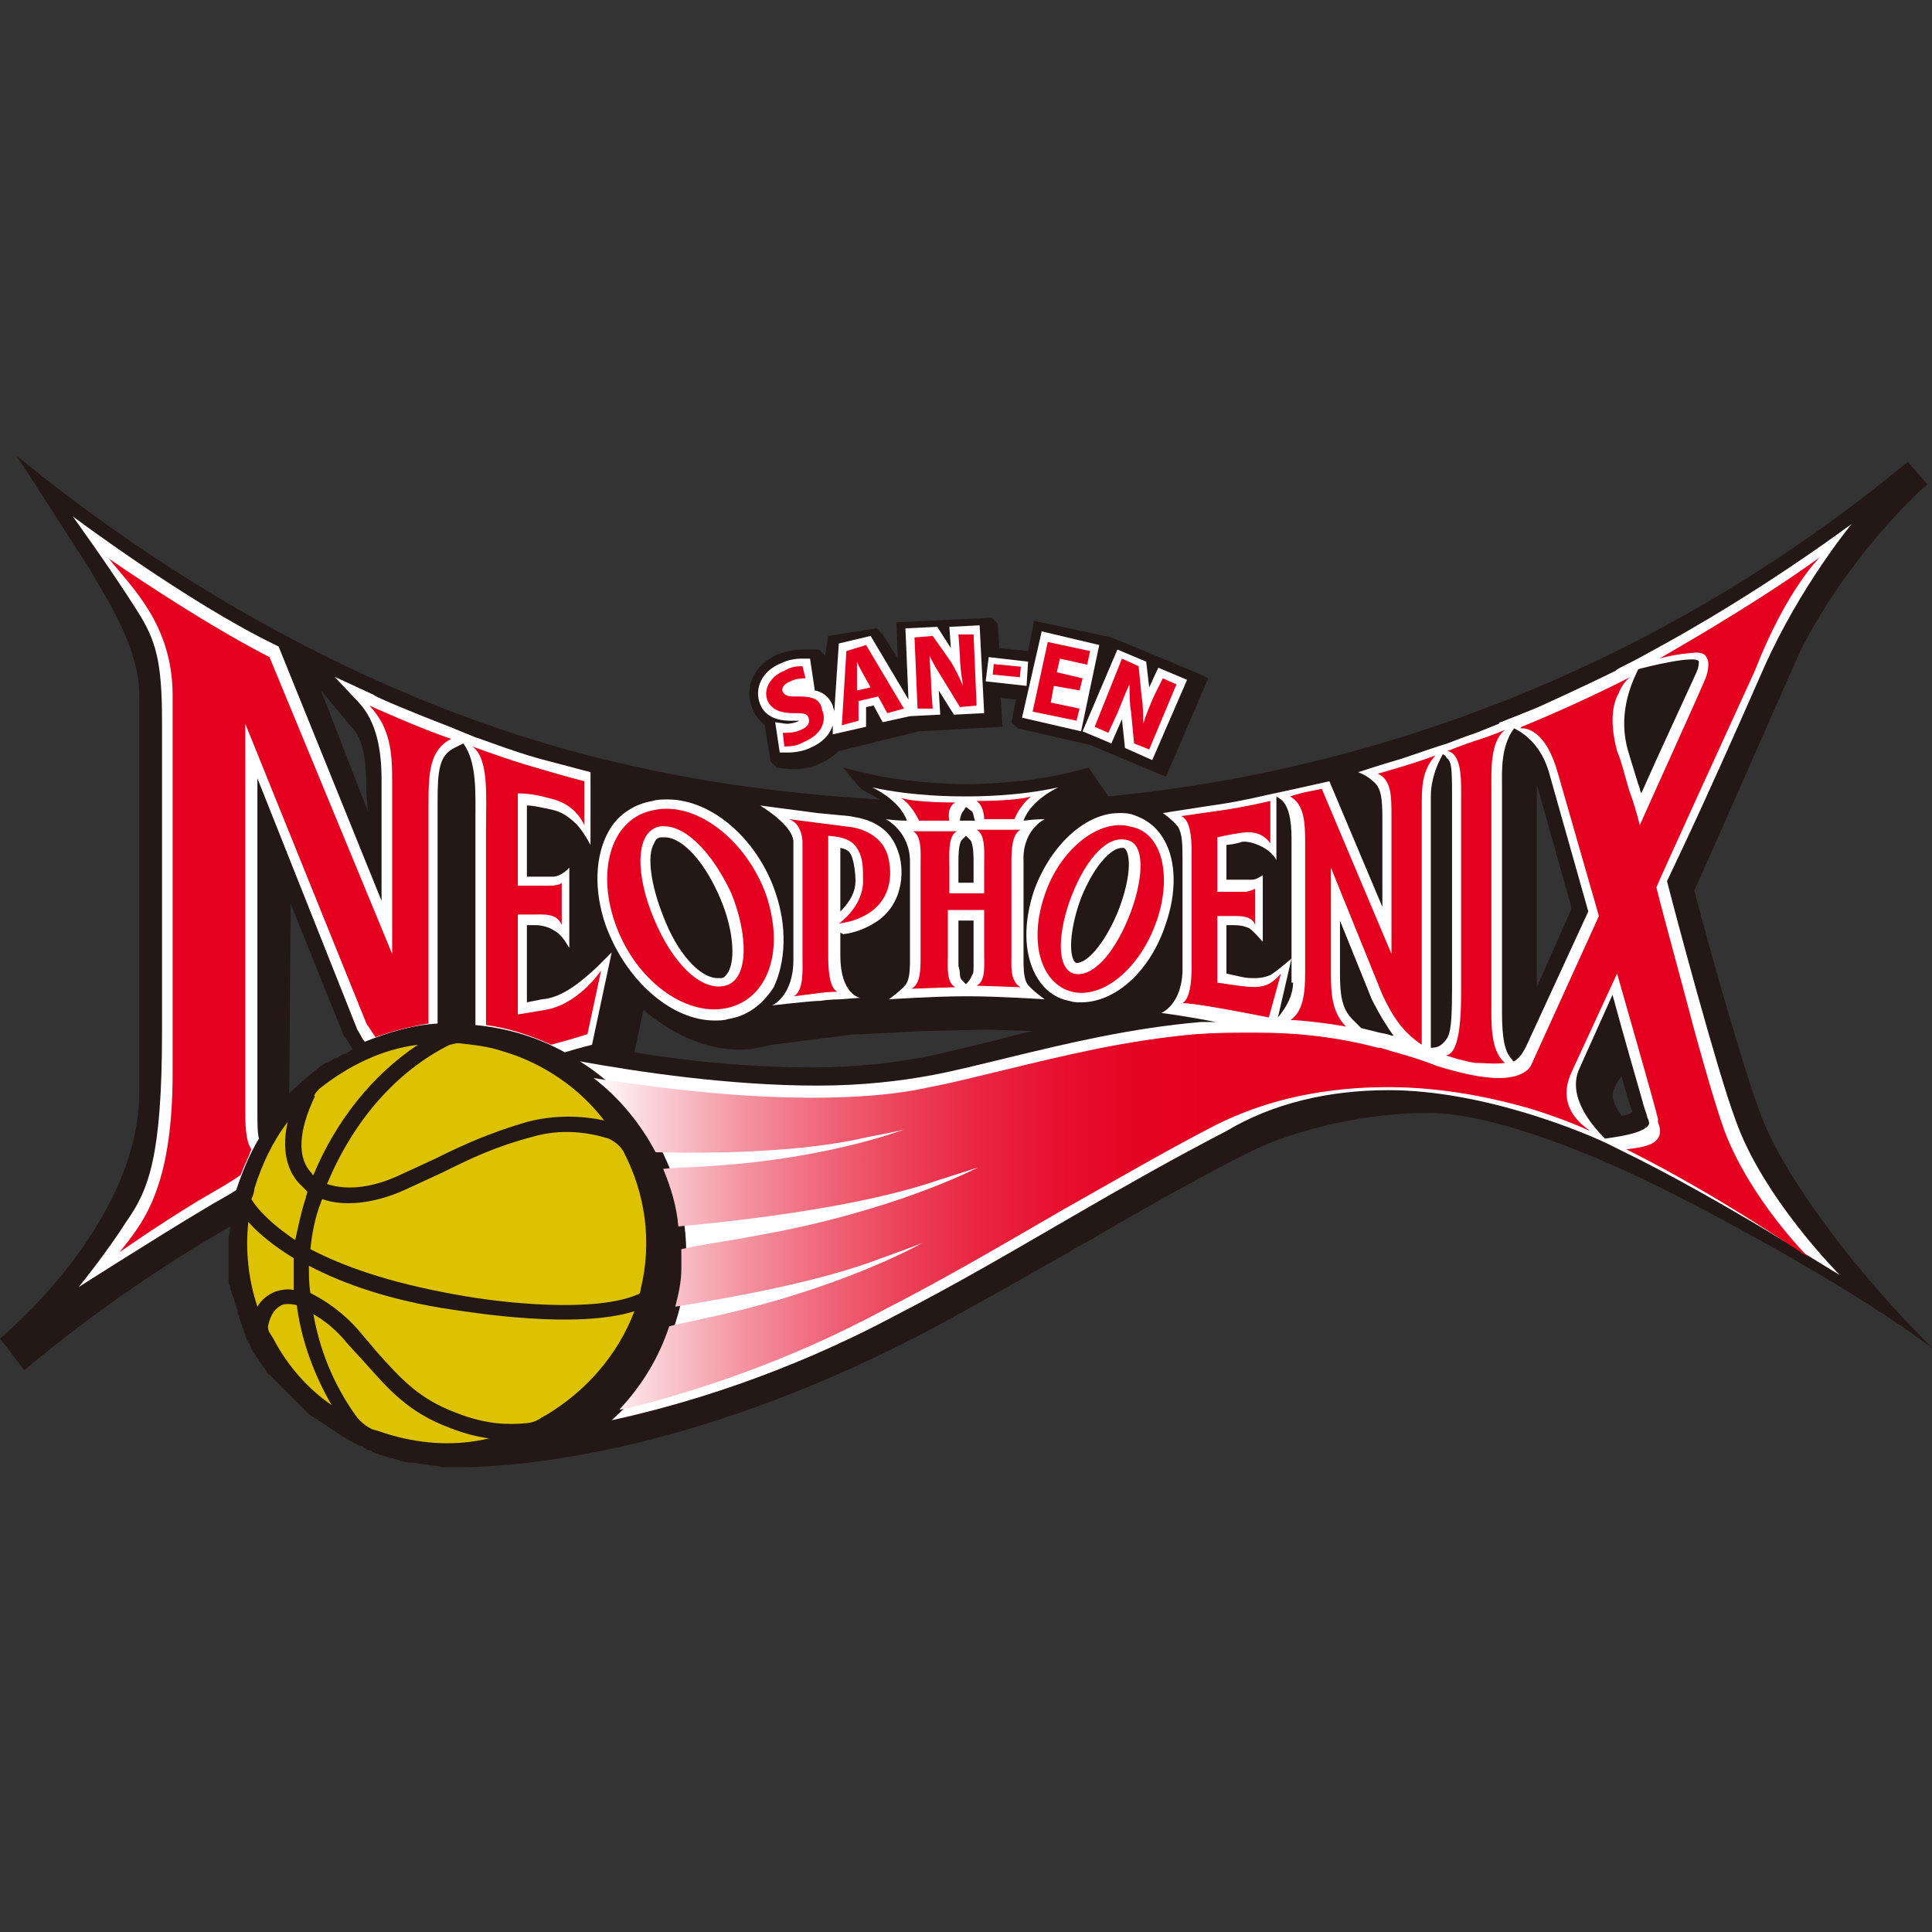<?xml version="1.0" encoding="utf-8"?>
<!-- Generator: Adobe Illustrator 27.7.0, SVG Export Plug-In . SVG Version: 6.00 Build 0)  -->
<svg version="1.1" id="レイヤー_1" xmlns="http://www.w3.org/2000/svg" xmlns:xlink="http://www.w3.org/1999/xlink" x="0px"
	 y="0px" viewBox="0 0 127.6 127.6" style="enable-background:new 0 0 127.6 127.6;" xml:space="preserve">
<rect x="0" y="0" width="127.6" height="127.6" fill="#333333" stroke="none"/>
<style type="text/css">
	.st0{fill:#231815;}
	.st1{fill:#FFFFFF;}
	.st2{fill:url(#SVGID_1_);}
	.st3{fill:#E50020;}
	.st4{fill:#DCC200;}
</style>
<g>
	<path class="st0" d="M116.4,73.9c-1.2-3-3.9-12.7-4.5-15.1c0.5-1,5.6-12.7,7.1-16c3.3-6.4,8.1-10.7,8.3-10.8l-1.3-1.5l-1.1,0.9
		C110.5,43,92.7,50.7,73.2,52.6l-1.3-1.9c0,0,0,0,0,0c0,0,0,0,0,0l0,0l0,0c-1.9,0.5-3.8,1-8.1,1.1c0,0,0,0,0,0c0,0,0,0,0,0
		c-4.2-0.1-6.2-0.6-8.1-1.1c0,0,1.1,1.4,1.2,1.4c0.1,0.1,0.7,0.4,1.2,0.7c-8.9-0.5-17.5-2-25.8-4.9C20.8,43.9,10,37.4,1.1,30.1
		c0,0,4.9,7.6,4.9,7.6c0.4,0.9,3.2,4.7,3.2,8.2v26.2C9.2,80.9,0,88.4,0,88.4l1.6,2.1c5-4.2,9.8-7.3,13.6-9.5c0,0.2,0,0.4-0.1,0.7
		c0,0.3,0,0.5,0,0.8c0,0.1,0,0.2,0,0.2c0,0.2,0,0.3,0,0.5c0,0.1,0,0.2,0,0.3c0,0.1,0,0.3,0,0.4c0,0.1,0,0.2,0,0.3c0,0.1,0,0.3,0,0.4
		c0,0.1,0,0.2,0.1,0.3c0,0.1,0,0.3,0.1,0.4c0,0.1,0,0.2,0.1,0.3c0,0.1,0.1,0.2,0.1,0.4c0,0.1,0.1,0.2,0.1,0.3c0,0.1,0.1,0.2,0.1,0.4
		c0,0.1,0.1,0.2,0.1,0.3c0,0.1,0.1,0.2,0.1,0.3c0,0.1,0.1,0.2,0.1,0.3c0,0.1,0.1,0.2,0.1,0.3c0,0.1,0.1,0.2,0.1,0.3
		c0,0.1,0.1,0.2,0.1,0.3c0.1,0.1,0.1,0.2,0.2,0.3c0,0.1,0.1,0.2,0.1,0.3c0.1,0.1,0.1,0.2,0.2,0.3c0.1,0.1,0.1,0.2,0.2,0.3
		c0.1,0.1,0.1,0.2,0.2,0.3c0.1,0.1,0.1,0.2,0.2,0.3c0.1,0.1,0.2,0.2,0.2,0.3c0.1,0.1,0.1,0.2,0.2,0.2c0.1,0.1,0.2,0.2,0.3,0.3
		c0.1,0.1,0.1,0.1,0.2,0.2c0.1,0.1,0.2,0.2,0.3,0.3c0.1,0.1,0.1,0.1,0.2,0.2c0.1,0.1,0.2,0.2,0.3,0.3c0.1,0.1,0.1,0.1,0.2,0.2
		c0.1,0.1,0.2,0.2,0.3,0.3c0.1,0.1,0.1,0.1,0.2,0.2c0.1,0.1,0.2,0.2,0.3,0.3c0.1,0.1,0.1,0.1,0.2,0.2c0.1,0.1,0.2,0.2,0.4,0.3
		c0.1,0,0.1,0.1,0.2,0.1c0.1,0.1,0.3,0.2,0.4,0.3c0.1,0,0.1,0.1,0.2,0.1c0.1,0.1,0.3,0.2,0.4,0.3c0.1,0,0.1,0.1,0.2,0.1
		c0.1,0.1,0.3,0.2,0.4,0.3c0.1,0,0.1,0.1,0.2,0.1c0.2,0.1,0.3,0.2,0.5,0.3c0.1,0,0.1,0.1,0.2,0.1c0.2,0.1,0.3,0.2,0.5,0.2
		c0,0,0.1,0,0.1,0.1c0.2,0.1,0.3,0.2,0.5,0.2c0,0,0.1,0,0.1,0.1c0.2,0.1,0.4,0.1,0.5,0.2c0,0,0.1,0,0.1,0c0.2,0.1,0.4,0.1,0.6,0.2
		c0,0,0.1,0,0.1,0c0.2,0.1,0.4,0.1,0.6,0.2c0,0,0.1,0,0.1,0c0.2,0.1,0.4,0.1,0.6,0.1c0,0,0,0,0.1,0c0.2,0,0.4,0.1,0.7,0.1
		c0,0,0,0,0,0c0.2,0,0.5,0.1,0.7,0.1c0,0,0,0,0,0c0.2,0,0.4,0.1,0.6,0.1c0.2,0,0.5,0,1,0c3.2,0,14.7-0.6,30.4-8.7
		c3.4-1.8,6.7-3.7,9.9-5.5c0.6-0.4,1.3-0.7,1.9-1.1c3.1-1.8,6.8-3.9,10-5.5c3.2-1.6,7.9-2.6,11.8-2.6c4.6,0,11.7,3.1,15.5,5
		c4.8,2.4,13,6.9,17.9,10.6C122.2,83.7,117.8,77.5,116.4,73.9z M23.2,48c0.9,0.9,1,2.5,1,4.5l0.1,1.1l-3.1-8L23.2,48z M19.2,59.7
		l3.5,8.7l0.1,0.1c0.2,0.3,0.3,0.5,0.5,0.8c-0.2,0.1-0.3,0.2-0.5,0.3c0,0,0,0-0.1,0c-0.2,0.1-0.3,0.2-0.5,0.3c0,0,0,0-0.1,0
		c-0.2,0.1-0.3,0.2-0.5,0.3c0,0,0,0-0.1,0c-0.9,0.6-1.6,1.3-2.4,2L19.2,59.7z M65.8,68.7c-1.7,0.4-3.2,0.8-4.7,1.1
		c-2.1,0.4-4.6,0.7-7.4,0.7c-4.1,0-8.3-0.4-11.8-1l0.6-2.8c2.1,1.8,4.6,2.8,6.9,2.6h0c0.3,0,1.1-0.2,1.6-0.3l3.1-0.4
		c0,0,0.9-0.1,1.6-0.2c0.6-0.1,1.3-0.1,1.3-0.1l3.9-0.2l4.2-0.1l3.1,0.1C67.3,68.3,66.5,68.5,65.8,68.7z M101.5,65.2V53.3l0-0.2
		c0-0.3,0-0.8,0-1.3l2.3,8.2L101.5,65.2z M107.1,73.7c0,0-0.6-0.8-0.6-1.4c0.1-0.7,0.6-1.2,0.6-1.2c0.3,1.1,0.5,1.8,0.7,2.3
		C107.8,73.6,107.1,73.7,107.1,73.7z"/>
	<path class="st0" d="M79.2,44.5l-5.8-2.4L68.3,41l-0.4,2l-1.9-0.2l-0.1-1.6l-0.4-0.4l-6.3,0.3l0.1,2.4l-1-1.6l-0.4-0.4L54.7,42
		l-0.2,1.3l-0.4-0.4l-1,0c0,0-0.1,0-0.1,0c-0.5,0-1,0.1-1.6,0.3c-1.6,0.7-2.3,2.2-1.7,3.6c0.1,0.3,0.3,0.6,0.7,1
		c0,0,0.1,0.1,0.1,0.1l0.4,2.4l0.4,0.4l0.9,0.1c0.1,0,0.2,0,0.3,0c0.5,0,1.1-0.1,1.7-0.4c0.5-0.2,0.9-0.5,1.2-0.8l5.3-1.3l5.5-0.3
		l-0.1-1.9l1,0.1l-0.3,1.5l0.4,0.4l4.8,1.1l5,2.1l2.8-6.5L79.2,44.5z"/>
	<path class="st1" d="M17.1,75.2c-0.1-0.4-0.1-1-0.1-2l0-21.8L23.6,68c0.2,0.3,0.3,0.6,0.5,0.8c1.5-0.6,3.1-1.1,4.8-1.2V53
		c0-2.1,0.1-3.1,1.1-3.6l0.6-0.3c0.9,1.2,0.8,3.3,0.8,4.9c0,0.2,0,13.1,0,13.1l0,0.1c0,0.2,0,0.3,0,0.5c2.1,0.2,4.1,0.8,5.9,1.8
		c1-0.3,1.8-0.5,1.8-0.5l1.3-6.1l-1,1c-1.3,1.2-2.4,2-3.6,2.1l-1,0.2v-5.1c0,0,0.5,0,0.6,0c0,0,0.6,0,1.1,0.3
		c0.2,0.1,0.5,0.3,0.7,0.6c0.1,0.1,0.2,0.3,0.4,0.6l0-5.3c0,0-0.5,0.6-1.1,0.6c-0.1,0-0.2,0-0.4,0h-1.3v-4.7c0.4,0,0.8,0.1,1.3,0.2
		c0.5,0.1,1,0.2,1.6,0.7c0.5,0.4,0.8,0.8,1.3,1.7l0-4.8c0,0-1.5-0.4-3.4-0.9c-1.8-0.5-4.1-1.4-4.2-1.4L29.7,48l0,0
		c-2.1-0.8-5-2-5-2.1l-2.6-1.2l1.6,1.7c1.2,1.3,1.5,3.2,1.5,5.1v8l-6.8-16.8l-0.2-0.1c-5.8-2.8-13.4-8.5-13.4-8.5s2.4,3.3,4.3,6.3
		c1.2,1.9,1.6,3.3,1.6,7.2v20.6c0,8.2-0.9,10.4-2.3,12.4C7,82.8,5.2,85,5.2,85s5.5-3.5,8.2-5.1c0.8-0.5,1.6-0.9,2.2-1.3
		C16,77.4,16.5,76.2,17.1,75.2z"/>
	<path class="st1" d="M110.1,58.2c0.3-0.7,1.7-3.4,6.4-14.1c2.4-5.4,5.8-9.5,5.8-9.5c-5.6,4.1-10.6,7-13.4,8.5c0,0,0,0,0,0
		c-0.7,0.4-1.3,0.7-1.9,1c-0.2,0.1-0.3,0.2-0.3,0.2c0,0,0,0,0,0c-2,1-5.1,2.4-5.1,2.4s-1.2,0.5-2.5,1c-0.1,0-0.1,0.1-0.1,0.1
		c0,0,0,0,0,0c-0.5,0.2-1,0.4-1.5,0.6c-0.9,0.3-1.9,0.7-1.9,0.7l0,0c-0.7,0.2-1.8,0.6-3,1c-1.7,0.5-2.9,0.9-2.9,0.9s0.6,0.2,1.1,0.7
		c0.4,0.4,0.5,1,0.5,2.3l0,5.9l-3.5-8.3l-2.7,0.6l-1.4,0.3c0,0-1.7,0.4-3,0.6c-1.4,0.2-3.9,0.6-3.9,0.6s0.6,0.4,1,0.9
		c0.3,0.5,0.3,1.2,0.3,2.3l0,7.3h0c-0.1,2.2-1.4,2.7-1.4,2.7s1.6,0.2,3.6,0.6c-0.1,0-0.2,0-0.2,0c-0.3,0-0.5,0-0.6,0
		c-0.1,0-0.2,0-0.2,0c-4.6,0.4-8.8,1.4-12.9,2.4c-1.7,0.4-3.2,0.8-4.8,1.1c-2.1,0.4-4.7,0.7-7.6,0.7c-5.8,0-11.8-0.9-15.7-1.6
		c4.5,2.8,7.3,7.9,7,13.5c-0.2,4.1-2.1,7.7-4.9,10.2c4.6-1,11.4-3,18.7-6.9c4.1-2.1,8-4.4,11.8-6.6c3.1-1.8,6.8-3.9,10.1-5.6
		C84,72.9,87.7,72,91.7,72c6.4,0,13.2,2.9,14.6,3.6l0.8,0.4c6.4,3.1,14.3,8.2,14.4,8.2c0,0-5.1-5.1-6.9-10.3
		C113.4,70.7,110.5,59.8,110.1,58.2z M85.4,64.9c0,0.9-0.5,1.7-1,2.3l0.9-3.9c0,0-0.9,0.8-1.4,1.1c-0.5,0.2-0.8,0.2-1.1,0.2
		c-0.2,0-0.5,0-0.9-0.1L81,64.3v-3.2h0.3c0.8,0,0.9,0.1,1.2,0.2c0.3,0.2,0.9,0.9,0.9,0.9l0-4.4c0,0-0.4,0.3-0.7,0.3
		c-0.3,0-1.7,0-1.7,0v-2.3c0.2,0,0.8-0.1,1-0.2c0.6-0.1,1.9,0.4,2.3,1.2l0-4.2l0.3,0.2c0.5,0.4,0.7,1.3,0.7,2.6V64.9z M91.9,68.4
		c-0.2-0.1-0.8-0.2-0.8-0.2c-0.4-0.1-0.8-0.2-1.2-0.3l-0.6-0.6c-0.7-0.7-0.8-1.7-0.8-3v-3.5l2.1,5.2l0,0c0.5,1,1,1.8,1.5,2.5
		C92.1,68.4,92,68.4,91.9,68.4z M95.9,52.3c0,0.1,0,0.5,0,0.6v12.5c0,2.9-0.2,3.1-0.6,3.5c-0.2,0.2-0.4,0.3-0.8,0.3V52.6
		c0-1.1,0.4-2.1,0.8-2.8c0.1,0.1,0.2,0.1,0.2,0.2C95.8,50.3,95.9,50.3,95.9,52.3z M108.2,44.2c0.3-0.1,3.9-1,4-0.5
		c0,0.1,0,0.4-0.2,0.8c-0.4,0.9-2.5,5.4-3.6,7.9c-0.1-0.2-0.1-0.4-0.2-0.6c-0.3-1-0.5-1.6-0.7-2.3C106.9,47.3,107.6,45.4,108.2,44.2
		z M100,70.1c-0.1,0-0.1-0.1-0.2-0.2c-0.6-0.6-0.6-2.3-0.6-3.3l0-14.5l0-0.2c0-0.9-0.1-2.6,0.8-3.8c0.8,0.4,1.8,1.2,2.3,2.9l2.6,9.2
		l-4.1,8.9C100.5,69.7,100.3,69.9,100,70.1z M108.8,74.4c-0.5,0.5-2.1,0.7-2.8,0.8c-0.9-0.9-2.5-2.8-1.7-4.6l2.2-4.9
		c0.7,2.6,1.8,6.4,2,7.1c0,0.1,0.3,0.9,0.3,1C109,74.2,108.9,74.3,108.8,74.4z"/>
	<path class="st1" d="M76.9,55.5c-0.5-0.9-1.2-1.4-2.1-1.7c-0.3-0.1-0.6-0.1-0.9-0.1c-2.2,0-4.5,2.1-5.6,5.1
		c-0.7,2.1-0.7,4.1,0.1,5.6c0.5,0.9,1.2,1.5,2.2,1.7c0.3,0.1,0.5,0.1,0.8,0.1c2.3,0,4.6-2.1,5.6-5.2C77.7,59,77.7,56.9,76.9,55.5z
		 M71.1,63.6c0,0-0.1,0-0.2-0.2c-0.3-0.6-0.2-2.2,0.5-4.1c0.9-2.2,2-3.3,2.7-3.3c0.1,0,0.1,0,0.1,0c0,0,0.1,0,0.2,0.2
		c0.3,0.6,0.2,2.1-0.6,4.1c-0.9,2.1-2,3.3-2.7,3.3C71.2,63.6,71.1,63.6,71.1,63.6z"/>
	<path class="st1" d="M51.2,58.9c-1.2-3.5-4.2-6.1-7.1-6.1c-0.3,0-0.7,0-1,0.1c-1.2,0.2-2.3,0.9-2.9,2c-0.9,1.6-1,3.9-0.2,6.2
		c1.3,3.6,4.3,6.3,7.2,6.3h0c0.3,0,0.6,0,0.9-0.1c1.3-0.2,2.3-1,3-2.1C51.9,63.5,52,61.2,51.2,58.9z M47.4,64.6
		c-1.2,0-2.7-1.7-3.6-4.1c-0.8-2-1.1-4-0.6-4.8c0.1-0.3,0.3-0.4,0.5-0.4c0.1,0,0.2,0,0.2,0c1.2,0,2.7,1.7,3.7,4.1
		c0.8,1.9,1,3.9,0.5,4.8c-0.2,0.3-0.3,0.4-0.5,0.4C47.6,64.6,47.5,64.6,47.4,64.6z"/>
	<path class="st1" d="M55.7,61.7c0.7-0.1,1.4-0.3,2.3-0.9c1.8-1.3,1.7-3.6,1.3-4.6c-0.7-2.1-2.8-2.2-3.2-2.3L54,53.7l-3.8-0.5
		c0,0,2.2,1.3,2.2,2.4l0,7.8c0,2.4-1.4,3-1.4,3s2.6-0.3,3.2-0.3c0.6-0.1,1.3-0.1,1.3-0.1l1.3-0.1c0,0-1.3-0.2-1.3-2.8l0-1.5
		L55.7,61.7z M55.5,60.2l0-4.2c0.6,0.1,0.7,0.4,0.8,0.7c0.1,0.3,0.2,0.9,0.2,1.5C56.5,59.1,55.9,59.8,55.5,60.2z"/>
	<path class="st1" d="M69,54.1c0,0-0.6,0-1.4,0.1c0.5-1.4,2.3-2.2,2.3-2.2c-2.7,0.6-5.5,0.6-6.1,0.6v0c0,0-0.1,0-0.1,0v0
		c-0.6,0-3.4,0-6.1-0.6c0,0,1.8,0.8,2.3,2.2c-0.8,0-1.4-0.1-1.4-0.1c0,0,1.6,0.8,1.6,2.8c0,0.1,0,6.5,0,6.5c0,0.4,0,1.1-0.2,1.5
		c-0.2,0.4-1.2,1.1-1.2,1.1s3-0.2,5-0.2c0,0,0.3,0,0.3,0c2,0,5,0.2,5,0.2s-1-0.7-1.2-1.1c-0.2-0.4-0.2-1.1-0.2-1.5c0,0,0-6.4,0-6.5
		C67.5,54.8,69,54.1,69,54.1z M63.3,56.9c0-0.3,0-1.1,0.2-1.4l0.3-0.3h0l0.3,0.3c0.2,0.3,0.2,1.1,0.2,1.4c0,0.1,0,1.4,0,1.4h-1
		C63.3,58.3,63.3,57,63.3,56.9z M63.8,53.3L63.8,53.3L63.8,53.3L63.8,53.3l0.4,0.3c0.1,0.1,0.1,0.4,0.2,0.6c-0.2,0-0.8,0-1,0
		c0-0.2,0.1-0.5,0.2-0.6L63.8,53.3z M63.8,65.1C63.8,65.1,63.8,65.1,63.8,65.1L63.8,65.1C63.8,65.1,63.8,65.1,63.8,65.1z M64.3,63.8
		c0,0.3,0,0.5-0.1,0.6c-0.1,0.3-0.3,0.5-0.4,0.6h0c-0.1-0.1-0.4-0.3-0.4-0.6c0-0.1,0-0.3-0.1-0.6c0-0.1,0-3,0-3h1
		C64.3,60.9,64.3,63.7,64.3,63.8z"/>
	<path class="st1" d="M62.7,41.4l0.1,1.4l-0.9-1.4l-2.1,0.1l0.2,4.7L57.5,42l-2.1,0.5L55.1,47c0-0.1-0.1-0.3-0.1-0.4
		c-0.2-0.5-0.6-0.9-1.2-1l0-0.1l-0.3-2l-0.5,0c0,0-0.1,0-0.1,0c-0.4,0-0.9,0.1-1.3,0.3c-1.3,0.5-1.8,1.7-1.4,2.7
		c0.2,0.5,0.7,1.1,2,1.1c0.1,0,0.2,0,0.3,0c0.1,0,0.2,0,0.3,0c0,0,0,0,0,0c-0.2,0.1-0.5,0.2-0.8,0.2c0,0-0.1,0-0.1,0l-0.7-0.1l0.3,2
		l0.4,0c0.1,0,0.1,0,0.2,0h0c0.4,0,1-0.1,1.4-0.3c0.9-0.4,1.3-0.9,1.5-1.5l0,0.6l2.2-0.5l0-1.3l0.5-0.1l0.6,1.1l1.8-0.4l2-0.1
		L62,45.6l1,1.6l2-0.1l-0.3-5.8L62.7,41.4z"/>
	<polygon class="st1" points="67.9,43.7 65.3,43.4 65.1,45 67.8,45.3 	"/>
	<polygon class="st1" points="72.6,42.6 68.8,41.7 67.5,47.4 71.4,48.3 	"/>
	<polygon class="st1" points="76.5,44.1 75.9,45.4 75.7,43.7 73.8,42.9 71.5,48.3 73.4,49.1 74.1,47.5 74.3,49.4 76.1,50.2 
		78.4,44.9 	"/>
	<g>
		<linearGradient id="SVGID_1_" gradientUnits="userSpaceOnUse" x1="39.21" y1="64.749" x2="120.198" y2="64.749">
			<stop  offset="0" style="stop-color:#FFFFFF"/>
			<stop  offset="5.509242e-02" style="stop-color:#FACBD2"/>
			<stop  offset="0.119" style="stop-color:#F496A3"/>
			<stop  offset="0.185" style="stop-color:#F0687B"/>
			<stop  offset="0.25" style="stop-color:#EC435A"/>
			<stop  offset="0.314" style="stop-color:#E92541"/>
			<stop  offset="0.377" style="stop-color:#E7112F"/>
			<stop  offset="0.44" style="stop-color:#E50424"/>
			<stop  offset="0.5" style="stop-color:#E50020"/>
		</linearGradient>
		<path class="st2" d="M120.2,36.8L120.2,36.8c-4.7,3.4-10.5,6.6-10.6,6.7l0,0c0,0,0.9-0.3,2.4-0.4c0.4,0,0.6,0.1,0.7,0.3
			c0.3,0.4,0,1.3-0.1,1.5c-0.5,1.2-4,8.9-4.3,9.6c-0.2-0.8-0.4-1.5-0.7-2.3c-0.3-1-0.5-1.9-0.8-2.6c-0.5-1.9-0.3-3.1,0.1-3.8
			c0.3-0.8,0.8-1.1,0.8-1.1l0,0c-3.7,1.9-7.2,3.3-7.2,3.3l-0.1,0.1l0.1,0c0,0,0,0,0,0c0.3,0,1.6,0.1,2.4,3l2.7,9.4l-4.5,9.9
			c-0.1,0.2-0.6,0.8-2.1,0.8c-1.1,0-2.5-0.3-4.1-0.8c-1-0.4-2-0.7-3.1-1c-0.2-0.1-0.4-0.1-0.6-0.2c-0.1,0-0.1,0-0.2,0
			c-2.6-0.7-5.3-1-8-1c-0.3,0-0.6,0-0.9,0c-1.9,0-3,0.1-3.1,0.1l0,0c-4.6,0.4-8.7,1.4-12.8,2.4c-1.7,0.4-3.2,0.8-4.8,1.1
			c-2.2,0.5-4.8,0.7-7.8,0.7c-5.2,0-10.5-0.7-14.4-1.3c1.7,1.3,3.1,3,4.1,4.9c3.8,0.1,9.8,0,14-1c2.1-0.4,2.4-0.5,2.4-0.5
			s-4.9,1.9-12.6,2.4c-1.3,0.1-2.4,0.1-3.3,0.2c0.5,1.2,0.9,2.5,1,3.8c4.4-0.4,12-1.3,17-3c2.5-0.8,2.8-0.9,2.8-0.9
			s-5.5,2.9-14.6,4.5c-2.1,0.4-3.7,0.6-5,0.9c0,0.4,0,0.9,0,1.3c0,0.9-0.2,1.7-0.4,2.5c4.3-0.7,9.7-1.7,13.6-3.2
			c2.5-0.9,2.7-1,2.7-1s-5.4,3.1-14.5,5c-0.8,0.2-1.5,0.3-2.2,0.5c-0.7,2.1-1.8,3.9-3.3,5.5c0.2,0,0.4-0.1,0.6-0.1
			c4-1,10.2-2.9,16.9-6.5c4.1-2.1,8-4.4,11.8-6.6c3.2-1.8,6.8-3.9,10.1-5.6c3.4-1.7,7.2-2.5,11.4-2.5c3.8,0,7.2,0.8,9.3,1.4
			c2.3,0.7,3.8,1.4,3.8,1.4l0,0l0.2,0.1l-0.1-0.1c-1.4-1-1.8-2.3-1.1-3.8l3-6.5c0.2,0.7,2.5,8.7,2.7,9.6c0,0,0,0.1,0,0.2
			c0.1,0.3,0.3,0.8-0.1,1.2c-0.4,0.5-2,0.6-2,0.6l-0.1,0l0.1,0c6.4,3.2,11.9,7.1,12,7.1l0,0c0,0-3.8-3.8-5.5-8.3
			c-0.7-1.9-2-6.6-2.7-9.3c-1-3.7-1.8-6.7-1.8-6.8c0.1-0.3,5.4-11.9,6.5-14.3C118,38.9,120.2,36.8,120.2,36.8z"/>
		<g>
			<path class="st3" d="M16.6,75.9c-0.4-0.6-0.4-1.6-0.4-3l0-25.1l8,19.8c0.2,0.3,0.4,0.6,0.6,0.9c1.1-0.4,2.3-0.7,3.5-0.9V53
				c0-2,0.1-3.5,1.5-4.2c-2.1-0.7-5.4-2.2-5.4-2.2c1.4,1.5,1.5,3.1,1.5,5v11.4l-8.1-19.6C13.1,41,7.2,36.9,7.2,36.9
				c1.4,1.8,4.2,4.3,4.2,9v25c0,7.8-2.1,10-3.5,11.8c0,0,2.4-1.7,5.2-3.4c1.2-0.7,2.1-1.2,2.8-1.7C16.1,77,16.4,76.5,16.6,75.9z"/>
			<path class="st3" d="M32.1,54.7v12.4c0,0.1,0,0.3,0,0.6c1.5,0.2,3,0.7,4.3,1.3c0.7-0.2,1.5-0.4,2.4-0.7l0.9-4.2
				c-1,1.4-2.4,2.4-3.7,2.6L34.2,67v-6.6h1.1c0.6,0,1.5-0.1,1.8,0.7l0-2.8c0,0-0.1,0.2-0.9,0.2h-2v-6.1c0.6,0,1.3,0.1,2,0.3
				c0.9,0.2,1.8,0.6,2.4,1.8l0-2.9c0,0-1.2-0.3-3.2-0.9c-1.8-0.5-4.2-1.4-4.2-1.4C32.3,50.1,32.1,52.6,32.1,54.7z"/>
			<g>
				<path class="st3" d="M43.2,53.5c2.8-0.6,6.1,2,7.4,5.6c1.3,3.9,0,7-2.7,7.5c-2.7,0.5-6-1.9-7.3-5.7C39.4,57.4,40.4,54,43.2,53.5
					z M43.5,54.6c-1.6,0.4-1.5,3.3-0.3,6.1c1.2,2.9,3.1,4.8,4.7,4.4c1.6-0.4,1.5-3.4,0.4-6.1C47,56.2,45.1,54.3,43.5,54.6z"/>
			</g>
			<path class="st3" d="M83.8,67.2l0.8-2.9c-0.8,0.9-1.3,1-2.8,0.8l-1.4-0.2v-4.4h1.1c0.5,0,1.2,0,1.4,0.6v-2.4
				c-0.2,0.1-0.5,0.2-0.7,0.2h-1.8v-3.6c0.9-0.2,1-0.2,1.6-0.3c0.7-0.1,1.4,0,1.9,0.7l0-2.8c0,0-1.7,0.4-3.1,0.6
				c-1.4,0.2-2.8,0.4-2.8,0.4c0.6,0.2,0.7,1.4,0.7,2.3l0,7.8l0-0.1c0,0.9-0.1,2.2-0.7,2.4C77.9,66.1,80.8,66.6,83.8,67.2z"/>
			<path class="st3" d="M88.9,67.8c-0.9-0.9-1-2.1-1-3.5v-7l3.4,8.4c0.7,1.5,1.4,2.5,2.6,3.3V53.3c0-1.3,0-2.4,0.9-3.4
				c0,0-1.1,0.4-2.1,0.7c-1,0.3-1.7,0.5-1.7,0.5c0.9,0.4,0.9,1.5,0.9,2.8l0,9.1l-4.6-10.9c0,0-0.5,0.1-1,0.2
				c-0.5,0.1-1.1,0.3-1.1,0.3c0.9,0.5,1,1.6,1,3v8.6c0,1.3-0.1,2.6-1,3.2C85.1,67.3,87.2,67.5,88.9,67.8z"/>
			<path class="st3" d="M99.4,70.2c-1-0.8-0.9-2.8-0.9-3.9V52.1c0-1.2-0.1-3.1,0.9-3.9c0,0-0.9,0.4-1.9,0.7
				c-0.9,0.3-1.9,0.7-1.9,0.7c1,0.2,0.9,2.1,0.9,3.3v12.5c0,1.2,0,4.2-1,4.3c0,0,0.8,0.3,1.9,0.5C98.1,70.2,98.7,70.3,99.4,70.2z"/>
			<g>
				<path class="st3" d="M76.4,60.8c-1.1,3.2-3.6,5.2-5.6,4.7c-2-0.5-2.9-3.2-1.8-6.4c1-3,3.6-5.1,5.7-4.5
					C76.8,55,77.4,57.9,76.4,60.8z M70.8,59.1c-0.9,2.3-1.1,4.8,0.1,5.2c1.2,0.3,2.6-1.2,3.6-3.6c1-2.4,1.2-4.9,0-5.2
					C73.2,55.1,71.8,56.6,70.8,59.1z"/>
			</g>
			<path class="st3" d="M62.6,60.2v3c0,0.7-0.1,1.7,0.5,2l-2.9,0.1c0.6-0.3,0.6-1.3,0.6-2.1v-6.1c0-0.7,0.1-1.9-0.5-2.2l2.9,0
				c-0.6,0.3-0.5,1.5-0.5,2.3V59H65v-1.9c0-0.8,0.1-2-0.5-2.3l2.9,0c-0.6,0.3-0.6,1.5-0.6,2.2v6.1c0,0.7-0.1,1.7,0.6,2.1l-2.9-0.1
				c0.6-0.3,0.5-1.3,0.5-2v-3H62.6z"/>
			<path class="st3" d="M68.1,52.6c-1,0.3-3.3,0.3-3.6,0.3c0.3,0.2,0.5,0.7,0.5,1.2c0.7,0,1.4,0,2,0C67.2,53.6,67.6,53,68.1,52.6z"
				/>
			<path class="st3" d="M63.1,53c-0.4,0-2.6,0-3.6-0.3c0.5,0.3,0.9,0.9,1.2,1.5c0.6,0,1.3,0,2,0C62.6,53.7,62.7,53.2,63.1,53z"/>
			<path class="st3" d="M58.6,56.4C58,54.7,56,54.6,56,54.6l-3.9-0.5c0.9,0.3,0.9,1.5,0.9,1.5l0,7.7c0,0.7,0.1,2.2-0.6,2.5
				c0,0,0.9-0.1,1.6-0.2c0.7-0.1,1.3-0.1,1.3-0.1c-0.6-0.3-0.6-1.8-0.6-2.5l0-7.8c1.4,0.1,1.8,0.5,2.1,1.2c0.2,0.5,0.2,1.1,0.2,1.8
				c0,1.7-1.6,2.8-1.6,2.8c0.6-0.1,1.2-0.2,2-0.7C59.5,58.9,58.6,56.4,58.6,56.4z"/>
		</g>
	</g>
	<g>
		<path class="st3" d="M52.8,46c-0.7,0-0.9,0-1.1-0.3c-0.1-0.2,0-0.5,0.5-0.7c0.4-0.2,0.8-0.2,1-0.2L53,44c-0.3,0-0.7,0-1.2,0.3
			c-1,0.4-1.4,1.3-1.1,2c0.3,0.6,0.9,0.8,1.7,0.8c0.6,0,0.9,0,1,0.3c0.1,0.3,0,0.6-0.5,0.8c-0.4,0.2-0.9,0.2-1.2,0.2l0.1,0.9
			c0.3,0,0.8,0,1.3-0.3c1.2-0.5,1.5-1.4,1.2-2.1C54.2,46.2,53.7,46,52.8,46z"/>
		<path class="st3" d="M55.9,43l-0.3,4.9l1.1-0.3l0-1.3l1.3-0.3l0.6,1.1l1.1-0.3l-2.5-4.2L55.9,43z M56.6,45.6l0-1
			c0-0.3,0-0.6,0-0.9l0,0c0.1,0.3,0.3,0.6,0.4,0.8l0.5,0.9L56.6,45.6z"/>
		<path class="st3" d="M63.3,41.9l0.1,1.4c0,0.7,0.1,1.3,0.2,2l0,0c-0.2-0.5-0.5-1.1-0.8-1.6L61.6,42l-1.2,0.1l0.2,4.7l1,0l-0.1-1.4
			c0-0.8-0.1-1.4-0.1-2.1l0,0c0.2,0.5,0.6,1.1,0.9,1.6l1.1,1.8l1.1-0.1l-0.2-4.7L63.3,41.9z"/>
		
			<rect x="66.2" y="43.4" transform="matrix(9.426650e-02 -0.996 0.996 9.426650e-02 16.099 106.402)" class="st3" width="0.7" height="1.8"/>
		<polygon class="st3" points="68.2,47 71.1,47.6 71.3,46.8 69.4,46.4 69.6,45.3 71.3,45.6 71.5,44.8 69.8,44.4 70,43.5 71.8,43.9 
			72,43 69.2,42.4 		"/>
		<path class="st3" d="M76.8,44.8L76.2,46c-0.3,0.7-0.5,1.2-0.7,1.8l0,0c0-0.6,0-1.2-0.1-1.8l-0.2-2l-1.1-0.5L72.3,48l0.9,0.4
			l0.6-1.3c0.3-0.7,0.5-1.3,0.8-1.9l0,0c0,0.6,0,1.3,0.1,1.8l0.2,2.1l1,0.4l1.8-4.3L76.8,44.8z"/>
	</g>
	<g>
		<path class="st4" d="M30.3,68.9c0.9,0.1,1.9,0.2,2.8,0.5c2.8,0.8,5.2,2.5,6.8,4.6c-1.4-0.3-3.2-0.4-5.1,0.1
			c-2.4,0.7-4.2,1.5-6,2.4l-2.6,1.2c-1.8,0.8-3.4,0.9-4.6,0.5c1.7-4.1,4.5-7.4,8.1-9.2C29.8,69,30,68.9,30.3,68.9z"/>
		<path class="st4" d="M21.1,71.9c1.9-1.5,4.1-2.6,6.5-2.9c-3,2-5.4,5-6.9,8.6c-0.1,0-0.1-0.1-0.1-0.1c-1-1-0.9-2.8,0.2-5.1
			C20.7,72.4,20.8,72.2,21.1,71.9z"/>
		<path class="st4" d="M16.8,78.5c0.5-1.6,1.2-3.1,2.2-4.4c-0.5,2.2,0.2,3.5,0.8,4.1c0.2,0.2,0.3,0.3,0.5,0.5c0,0.1-0.1,0.3-0.1,0.4
			c-0.3,0.9-0.5,1.9-0.7,2.8c-1.8-1.2-2.6-2.2-2.9-2.7C16.7,79,16.8,78.7,16.8,78.5z"/>
		<path class="st4" d="M17,86.3c-0.6-1.8-0.8-3.7-0.6-5.6c0.7,0.8,1.7,1.6,3,2.4c0,0.7,0,1.4,0,2.1c-0.4-0.1-0.9,0-1.2,0.1
			C17.7,85.5,17.3,85.8,17,86.3z"/>
		<path class="st4" d="M17.7,87.6c0.1-0.5,0.3-1.1,0.9-1.4c0.2-0.1,0.6-0.1,1,0c0.3,2.3,1.1,4.5,2.3,6.6c-1.6-1.1-2.9-2.6-3.8-4.3
			c-0.1-0.2-0.2-0.3-0.3-0.5C17.7,87.9,17.7,87.6,17.7,87.6z"/>
		<path class="st4" d="M23.5,93.5c-1.5-2.1-2.4-4.4-2.8-6.7c0.7,0.4,1.5,1,2.3,2l1.1,1.2c1.6,1.8,2.9,3.3,5.6,4.3
			c1,0.4,1.9,0.6,2.6,0.7c-2.1,0.5-4.3,0.4-6.4-0.2c-0.4-0.1-0.9-0.3-1.3-0.4C23.9,94.1,23.5,93.5,23.5,93.5z"/>
		<path class="st4" d="M34.7,94c-1.1,0.1-2.6,0.1-4.6-0.7c-2.4-0.9-3.6-2.2-5.2-4L23.8,88c-1.1-1.3-2.3-2.1-3.3-2.6
			c-0.1-0.6-0.1-1.2-0.1-1.8c2.3,1.2,5.4,2.3,9.5,2.9c1.4,0.2,8.2,1.3,12,0.1c-1.1,2.9-3.2,5.3-5.9,6.9c-0.1,0-0.1,0.1-0.2,0.1
			C35.3,94,34.7,94,34.7,94z"/>
		<path class="st4" d="M42.1,85.5c-2.8,1.2-8.8,0.6-12,0c-4.5-0.8-7.5-1.9-9.6-3c0.1-1,0.3-2.1,0.7-3.1c0-0.1,0.1-0.2,0.1-0.2
			c1.4,0.5,3.4,0.3,5.4-0.6l2.6-1.2c1.8-0.9,3.5-1.7,5.8-2.3c2-0.6,3.8-0.3,5.1,0.1c0,0,0.7,0.3,1,0.9c1.4,2.7,1.9,5.9,1.1,9.1
			C42.3,85.5,42.1,85.5,42.1,85.5z"/>
	</g>
</g>
</svg>
